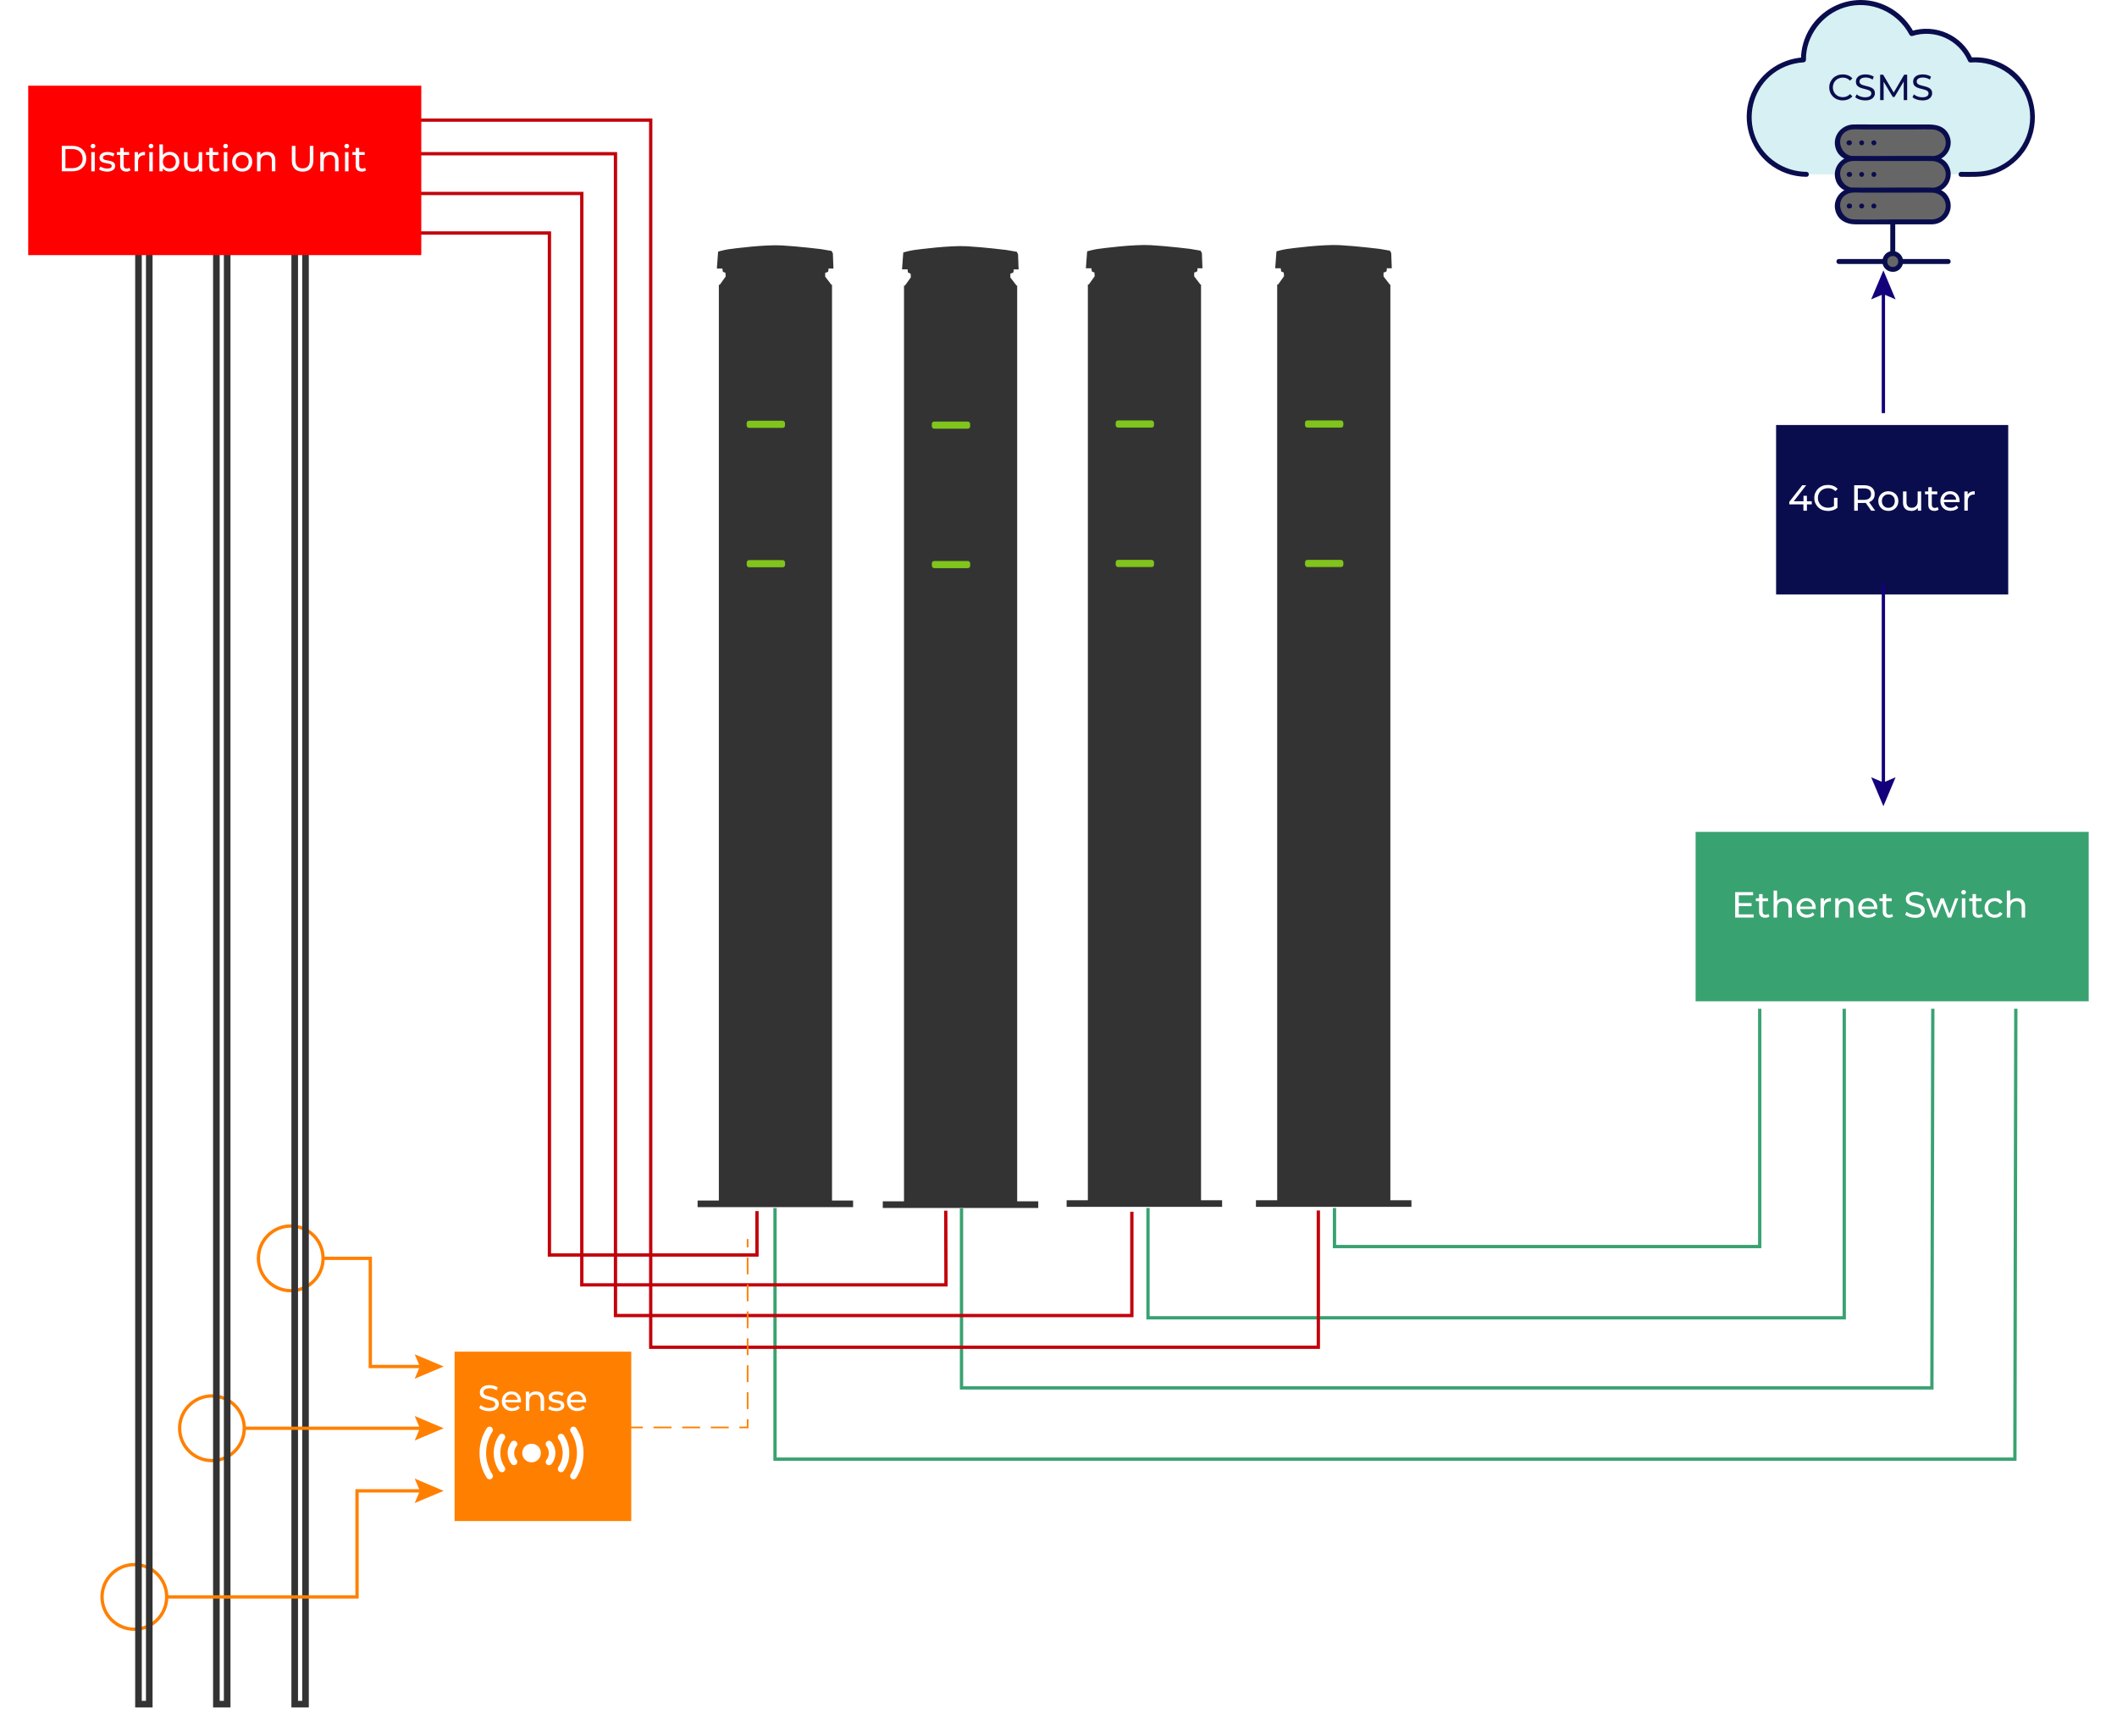 <?xml version="1.0" encoding="UTF-8"?><svg id="Layer_2" xmlns="http://www.w3.org/2000/svg" xmlns:xlink="http://www.w3.org/1999/xlink" viewBox="0 0 641.04 525.74"><defs><style>.cls-1{filter:url(#drop-shadow-15);}.cls-1,.cls-2,.cls-3{stroke:#333;stroke-width:2px;}.cls-1,.cls-2,.cls-3,.cls-4,.cls-5,.cls-6,.cls-7,.cls-8,.cls-9,.cls-10,.cls-11,.cls-12,.cls-13,.cls-14,.cls-15,.cls-16{fill:none;stroke-miterlimit:10;}.cls-2{filter:url(#drop-shadow-17);}.cls-3{filter:url(#drop-shadow-16);}.cls-4{stroke-dasharray:0 0 5.42 3.25;}.cls-4,.cls-9,.cls-15,.cls-16{stroke:#ff8001;}.cls-4,.cls-9,.cls-16{stroke-width:.5px;}.cls-5{filter:url(#drop-shadow-14);}.cls-5,.cls-6,.cls-7,.cls-8{stroke:#c2000b;}.cls-6{filter:url(#drop-shadow-13);}.cls-7{filter:url(#drop-shadow-12);}.cls-8{filter:url(#drop-shadow-11);}.cls-9{stroke-dasharray:0 0 5.1 3.06;}.cls-10{filter:url(#drop-shadow-5);}.cls-10,.cls-11,.cls-12,.cls-13{stroke:#39a271;}.cls-11{filter:url(#drop-shadow-6);}.cls-12{filter:url(#drop-shadow-8);}.cls-13{filter:url(#drop-shadow-7);}.cls-14{stroke:#13017c;}.cls-17{filter:url(#drop-shadow-10);}.cls-17,.cls-18,.cls-19,.cls-20,.cls-21,.cls-22,.cls-23,.cls-24,.cls-25,.cls-26,.cls-27,.cls-28,.cls-29,.cls-30,.cls-31{stroke-width:0px;}.cls-17,.cls-25{fill:#0a0d4d;}.cls-18{fill:#ff0001;filter:url(#drop-shadow-19);}.cls-19{filter:url(#drop-shadow-20);}.cls-19,.cls-29{fill:#ff8001;}.cls-20{filter:url(#drop-shadow-2);}.cls-20,.cls-21,.cls-22,.cls-23{fill:#333;}.cls-21{filter:url(#drop-shadow-3);}.cls-22{filter:url(#drop-shadow-1);}.cls-23{filter:url(#drop-shadow-4);}.cls-24{fill:#39a271;filter:url(#drop-shadow-9);}.cls-32{filter:url(#drop-shadow-18);}.cls-26{fill:#13017c;}.cls-27{fill:#d6f0f3;}.cls-28{fill:#666;}.cls-30{fill:#80c41c;}.cls-31{fill:#fff;}</style><filter id="drop-shadow-1" filterUnits="userSpaceOnUse"><feOffset dx="2.83" dy="2.83"/><feGaussianBlur result="blur" stdDeviation="2.83"/><feFlood flood-color="#000" flood-opacity=".25"/><feComposite in2="blur" operator="in"/><feComposite in="SourceGraphic"/></filter><filter id="drop-shadow-2" filterUnits="userSpaceOnUse"><feOffset dx="2.83" dy="2.83"/><feGaussianBlur result="blur-2" stdDeviation="2.83"/><feFlood flood-color="#000" flood-opacity=".25"/><feComposite in2="blur-2" operator="in"/><feComposite in="SourceGraphic"/></filter><filter id="drop-shadow-3" filterUnits="userSpaceOnUse"><feOffset dx="2.83" dy="2.83"/><feGaussianBlur result="blur-3" stdDeviation="2.83"/><feFlood flood-color="#000" flood-opacity=".25"/><feComposite in2="blur-3" operator="in"/><feComposite in="SourceGraphic"/></filter><filter id="drop-shadow-4" filterUnits="userSpaceOnUse"><feOffset dx="2.83" dy="2.83"/><feGaussianBlur result="blur-4" stdDeviation="2.83"/><feFlood flood-color="#000" flood-opacity=".25"/><feComposite in2="blur-4" operator="in"/><feComposite in="SourceGraphic"/></filter><filter id="drop-shadow-5" filterUnits="userSpaceOnUse"><feOffset dx="2.83" dy="2.83"/><feGaussianBlur result="blur-5" stdDeviation="2.83"/><feFlood flood-color="#000" flood-opacity=".25"/><feComposite in2="blur-5" operator="in"/><feComposite in="SourceGraphic"/></filter><filter id="drop-shadow-6" filterUnits="userSpaceOnUse"><feOffset dx="2.83" dy="2.83"/><feGaussianBlur result="blur-6" stdDeviation="2.83"/><feFlood flood-color="#000" flood-opacity=".25"/><feComposite in2="blur-6" operator="in"/><feComposite in="SourceGraphic"/></filter><filter id="drop-shadow-7" filterUnits="userSpaceOnUse"><feOffset dx="2.83" dy="2.83"/><feGaussianBlur result="blur-7" stdDeviation="2.83"/><feFlood flood-color="#000" flood-opacity=".25"/><feComposite in2="blur-7" operator="in"/><feComposite in="SourceGraphic"/></filter><filter id="drop-shadow-8" filterUnits="userSpaceOnUse"><feOffset dx="2.83" dy="2.83"/><feGaussianBlur result="blur-8" stdDeviation="2.83"/><feFlood flood-color="#000" flood-opacity=".25"/><feComposite in2="blur-8" operator="in"/><feComposite in="SourceGraphic"/></filter><filter id="drop-shadow-9" filterUnits="userSpaceOnUse"><feOffset dx="2.83" dy="2.83"/><feGaussianBlur result="blur-9" stdDeviation="2.83"/><feFlood flood-color="#000" flood-opacity=".25"/><feComposite in2="blur-9" operator="in"/><feComposite in="SourceGraphic"/></filter><filter id="drop-shadow-10" filterUnits="userSpaceOnUse"><feOffset dx="2.83" dy="2.83"/><feGaussianBlur result="blur-10" stdDeviation="2.83"/><feFlood flood-color="#000" flood-opacity=".25"/><feComposite in2="blur-10" operator="in"/><feComposite in="SourceGraphic"/></filter><filter id="drop-shadow-11" filterUnits="userSpaceOnUse"><feOffset dx="2.83" dy="2.83"/><feGaussianBlur result="blur-11" stdDeviation="2.83"/><feFlood flood-color="#000" flood-opacity=".25"/><feComposite in2="blur-11" operator="in"/><feComposite in="SourceGraphic"/></filter><filter id="drop-shadow-12" filterUnits="userSpaceOnUse"><feOffset dx="2.83" dy="2.83"/><feGaussianBlur result="blur-12" stdDeviation="2.83"/><feFlood flood-color="#000" flood-opacity=".25"/><feComposite in2="blur-12" operator="in"/><feComposite in="SourceGraphic"/></filter><filter id="drop-shadow-13" filterUnits="userSpaceOnUse"><feOffset dx="2.83" dy="2.83"/><feGaussianBlur result="blur-13" stdDeviation="2.83"/><feFlood flood-color="#000" flood-opacity=".25"/><feComposite in2="blur-13" operator="in"/><feComposite in="SourceGraphic"/></filter><filter id="drop-shadow-14" filterUnits="userSpaceOnUse"><feOffset dx="2.83" dy="2.83"/><feGaussianBlur result="blur-14" stdDeviation="2.83"/><feFlood flood-color="#000" flood-opacity=".25"/><feComposite in2="blur-14" operator="in"/><feComposite in="SourceGraphic"/></filter><filter id="drop-shadow-15" filterUnits="userSpaceOnUse"><feOffset dx="2.83" dy="2.83"/><feGaussianBlur result="blur-15" stdDeviation="2.83"/><feFlood flood-color="#000" flood-opacity=".25"/><feComposite in2="blur-15" operator="in"/><feComposite in="SourceGraphic"/></filter><filter id="drop-shadow-16" filterUnits="userSpaceOnUse"><feOffset dx="2.83" dy="2.83"/><feGaussianBlur result="blur-16" stdDeviation="2.83"/><feFlood flood-color="#000" flood-opacity=".25"/><feComposite in2="blur-16" operator="in"/><feComposite in="SourceGraphic"/></filter><filter id="drop-shadow-17" filterUnits="userSpaceOnUse"><feOffset dx="2.83" dy="2.83"/><feGaussianBlur result="blur-17" stdDeviation="2.83"/><feFlood flood-color="#000" flood-opacity=".25"/><feComposite in2="blur-17" operator="in"/><feComposite in="SourceGraphic"/></filter><filter id="drop-shadow-18" filterUnits="userSpaceOnUse"><feOffset dx="2.83" dy="2.83"/><feGaussianBlur result="blur-18" stdDeviation="2.83"/><feFlood flood-color="#000" flood-opacity=".25"/><feComposite in2="blur-18" operator="in"/><feComposite in="SourceGraphic"/></filter><filter id="drop-shadow-19" filterUnits="userSpaceOnUse"><feOffset dx="2.83" dy="2.83"/><feGaussianBlur result="blur-19" stdDeviation="2.83"/><feFlood flood-color="#000" flood-opacity=".25"/><feComposite in2="blur-19" operator="in"/><feComposite in="SourceGraphic"/></filter><filter id="drop-shadow-20" filterUnits="userSpaceOnUse"><feOffset dx="2.83" dy="2.83"/><feGaussianBlur result="blur-20" stdDeviation="2.83"/><feFlood flood-color="#000" flood-opacity=".25"/><feComposite in2="blur-20" operator="in"/><feComposite in="SourceGraphic"/></filter></defs><g id="Layer_1-2"><path class="cls-22" d="M418.18,360.61V83.32h-.18,0s-1.89-2.46-1.89-2.46v-1.17s.58-.12.83-.32c.25-.2.14-.96.14-.96h1.53s-.17-4.6-.17-4.6l-.4-.74-3.23-.55s-6.75-.83-11.88-1.12c-5.12-.29-14.71.96-16.12,1.17-1.42.21-3.12.71-3.12.71l-.38,5.12h1.67s.14.97.14.97l.78.32.08,1.12-1.79,2.5h-.28v277.29h-6.43v2h47.08v-2h-6.38Z"/><rect class="cls-30" x="395.16" y="127.31" width="11.61" height="2.17" rx=".71" ry=".71"/><rect class="cls-30" x="395.17" y="169.53" width="11.61" height="2.17" rx=".71" ry=".71"/><path class="cls-20" d="M360.85,360.61V83.32h-.18,0s-1.89-2.46-1.89-2.46v-1.17s.58-.12.83-.32c.25-.2.14-.96.14-.96h1.53s-.17-4.6-.17-4.6l-.4-.74-3.23-.55s-6.75-.83-11.88-1.12c-5.12-.29-14.71.96-16.12,1.17-1.42.21-3.12.71-3.12.71l-.38,5.12h1.67s.14.97.14.97l.78.32.08,1.12-1.79,2.5h-.28v277.29h-6.43v2h47.08v-2h-6.38Z"/><rect class="cls-30" x="337.83" y="127.31" width="11.61" height="2.17" rx=".71" ry=".71"/><rect class="cls-30" x="337.84" y="169.53" width="11.61" height="2.17" rx=".71" ry=".71"/><path class="cls-21" d="M305.18,360.94V83.65h-.18,0s-1.89-2.46-1.89-2.46v-1.17s.58-.12.83-.32c.25-.2.14-.96.14-.96h1.53s-.17-4.6-.17-4.6l-.4-.74-3.23-.55s-6.75-.83-11.88-1.12c-5.12-.29-14.71.96-16.12,1.17-1.42.21-3.12.71-3.12.71l-.38,5.12h1.67s.14.97.14.97l.78.32.08,1.12-1.79,2.5h-.28v277.29h-6.43v2h47.08v-2h-6.38Z"/><rect class="cls-30" x="282.16" y="127.64" width="11.61" height="2.17" rx=".71" ry=".71"/><rect class="cls-30" x="282.17" y="169.86" width="11.61" height="2.17" rx=".71" ry=".71"/><path class="cls-23" d="M249.11,360.69V83.4h-.18,0s-1.89-2.46-1.89-2.46v-1.17s.58-.12.83-.32c.25-.2.14-.96.14-.96h1.53s-.17-4.6-.17-4.6l-.4-.74-3.23-.55s-6.75-.83-11.88-1.12c-5.12-.29-14.71.96-16.12,1.17-1.42.21-3.12.71-3.12.71l-.38,5.12h1.67s.14.97.14.97l.78.32.08,1.12-1.79,2.5h-.28v277.29h-6.43v2h47.08v-2h-6.38Z"/><rect class="cls-30" x="226.09" y="127.39" width="11.61" height="2.17" rx=".71" ry=".71"/><rect class="cls-30" x="226.11" y="169.6" width="11.61" height="2.17" rx=".71" ry=".71"/><polyline class="cls-10" points="231.85 362.95 231.85 438.99 607.29 438.99 607.57 302.62"/><polyline class="cls-11" points="288.32 363.04 288.32 417.42 582.16 417.42 582.44 302.62"/><polyline class="cls-13" points="344.79 362.95 344.79 396.19 555.62 396.19 555.62 302.62"/><polyline class="cls-12" points="401.26 362.95 401.26 374.62 530.02 374.62 530.02 302.62"/><rect class="cls-24" x="510.61" y="249.06" width="119.03" height="51.3"/><path class="cls-31" d="M526.52,276.87h4.49v.96h-5.59v-7.7h5.43v.96h-4.33v5.79ZM526.42,273.45h3.96v.93h-3.96v-.93Z"/><path class="cls-31" d="M531.67,272.87v-.87h3.72v.87h-3.72ZM534.5,277.89c-.59,0-1.04-.16-1.36-.47-.32-.32-.48-.77-.48-1.35v-5.35h1.06v5.3c0,.32.08.56.24.73.16.17.38.25.68.25.33,0,.6-.09.83-.28l.33.76c-.16.14-.35.24-.58.31s-.46.1-.7.1Z"/><path class="cls-31" d="M540.17,271.94c.48,0,.9.09,1.26.27.36.18.65.46.85.84.21.37.31.85.31,1.42v3.36h-1.06v-3.23c0-.56-.14-.99-.41-1.28-.28-.29-.66-.43-1.16-.43-.37,0-.7.07-.98.22-.28.15-.49.36-.64.65s-.23.64-.23,1.07v3h-1.06v-8.16h1.06v3.91l-.21-.42c.19-.38.48-.68.88-.89.4-.21.86-.32,1.39-.32Z"/><path class="cls-31" d="M547.14,277.89c-.62,0-1.17-.13-1.64-.38-.47-.26-.84-.61-1.1-1.06-.26-.45-.39-.96-.39-1.54s.13-1.09.38-1.54.6-.8,1.04-1.05c.44-.25.94-.38,1.5-.38s1.06.12,1.5.37c.43.25.77.6,1.02,1.05s.37.98.37,1.58c0,.04,0,.09,0,.15s0,.11-.02.17h-4.96v-.76h4.41l-.43.26c0-.37-.07-.71-.23-1-.16-.29-.38-.52-.67-.69s-.61-.25-.98-.25-.69.08-.98.25c-.29.17-.51.4-.67.69-.16.3-.24.64-.24,1.02v.18c0,.39.09.74.27,1.04.18.3.43.54.75.71.32.17.69.25,1.11.25.34,0,.66-.06.94-.18.28-.12.53-.29.74-.53l.58.68c-.26.31-.59.54-.99.7-.39.16-.83.24-1.31.24Z"/><path class="cls-31" d="M551.28,277.83v-5.83h1.01v1.58l-.1-.4c.16-.4.43-.71.81-.92.38-.21.85-.32,1.41-.32v1.02s-.09-.01-.13-.01h-.12c-.56,0-1.01.17-1.34.51s-.5.83-.5,1.46v2.9h-1.06Z"/><path class="cls-31" d="M558.83,271.94c.48,0,.9.09,1.26.27.36.18.65.46.85.84.21.37.31.85.31,1.42v3.36h-1.06v-3.23c0-.56-.14-.99-.41-1.28-.28-.29-.66-.43-1.16-.43-.37,0-.7.07-.98.22-.28.15-.49.36-.64.65s-.23.64-.23,1.07v3h-1.06v-5.83h1.01v1.57l-.17-.42c.19-.38.48-.68.88-.89.4-.21.86-.32,1.39-.32Z"/><path class="cls-31" d="M565.8,277.89c-.62,0-1.17-.13-1.64-.38-.47-.26-.84-.61-1.1-1.06-.26-.45-.39-.96-.39-1.54s.13-1.09.38-1.54.6-.8,1.04-1.05c.44-.25.94-.38,1.5-.38s1.06.12,1.5.37c.43.25.77.6,1.02,1.05s.37.98.37,1.58c0,.04,0,.09,0,.15s0,.11-.02.17h-4.96v-.76h4.41l-.43.26c0-.37-.07-.71-.23-1-.16-.29-.38-.52-.67-.69s-.61-.25-.98-.25-.69.08-.98.25-.51.4-.67.69c-.16.3-.24.64-.24,1.02v.18c0,.39.09.74.27,1.04.18.3.43.54.75.71.32.17.69.25,1.11.25.34,0,.66-.06.94-.18s.53-.29.74-.53l.58.68c-.26.31-.59.54-.99.7-.39.16-.83.24-1.31.24Z"/><path class="cls-31" d="M569.1,272.87v-.87h3.72v.87h-3.72ZM571.94,277.89c-.59,0-1.04-.16-1.36-.47-.32-.32-.48-.77-.48-1.35v-5.35h1.06v5.3c0,.32.08.56.24.73.16.17.38.25.68.25.33,0,.6-.09.83-.28l.33.76c-.16.14-.35.24-.58.31s-.46.1-.7.1Z"/><path class="cls-31" d="M579.85,277.91c-.59,0-1.15-.09-1.68-.27s-.96-.41-1.26-.7l.41-.86c.29.26.67.47,1.12.64.45.17.93.25,1.42.25.45,0,.81-.05,1.09-.15.28-.1.48-.24.62-.42.13-.18.2-.38.2-.61,0-.26-.09-.48-.26-.64-.17-.16-.4-.29-.67-.39-.27-.1-.58-.19-.91-.26s-.66-.16-1-.26c-.33-.1-.64-.23-.91-.38-.28-.15-.5-.36-.67-.62-.17-.26-.25-.6-.25-1.01s.1-.76.31-1.09.53-.6.97-.8c.44-.2.99-.3,1.67-.3.45,0,.89.06,1.33.18s.82.29,1.14.51l-.36.88c-.33-.22-.68-.38-1.04-.48-.37-.1-.72-.15-1.07-.15-.43,0-.79.06-1.07.17-.28.11-.48.26-.61.44-.13.18-.19.39-.19.62,0,.27.09.49.26.65.17.16.4.29.67.38.28.1.58.18.91.26s.66.16,1,.26c.33.09.64.22.91.37.27.15.5.36.67.62s.25.59.25.99-.11.75-.32,1.08c-.21.33-.54.6-.98.8-.44.2-1,.3-1.68.3Z"/><path class="cls-31" d="M585.4,277.83l-2.17-5.83h1l1.92,5.28h-.47l2-5.28h.89l1.96,5.28h-.46l1.97-5.28h.95l-2.18,5.83h-1.01l-1.84-4.82h.31l-1.86,4.82h-1.01Z"/><path class="cls-31" d="M594.59,270.87c-.21,0-.38-.07-.51-.2s-.2-.29-.2-.48.07-.36.2-.5c.14-.13.31-.2.51-.2s.38.06.51.19.2.29.2.48-.07.37-.2.5-.3.2-.52.2ZM594.06,277.83v-5.83h1.06v5.83h-1.06Z"/><path class="cls-31" d="M596.29,272.87v-.87h3.72v.87h-3.72ZM599.13,277.89c-.59,0-1.04-.16-1.36-.47-.32-.32-.48-.77-.48-1.35v-5.35h1.06v5.3c0,.32.08.56.24.73.16.17.38.25.68.25.33,0,.6-.09.83-.28l.33.76c-.16.14-.35.24-.58.31s-.46.1-.7.1Z"/><path class="cls-31" d="M604.02,277.89c-.59,0-1.12-.13-1.59-.38s-.83-.61-1.09-1.06c-.26-.45-.4-.96-.4-1.54s.13-1.09.4-1.54c.26-.45.63-.8,1.09-1.05s1-.38,1.59-.38c.53,0,1,.1,1.41.31.42.21.74.52.96.93l-.8.52c-.19-.29-.42-.5-.7-.63-.27-.14-.57-.2-.88-.2-.38,0-.72.08-1.02.25s-.54.41-.71.71c-.18.3-.26.67-.26,1.08s.09.78.26,1.09.41.55.71.71.64.25,1.02.25c.32,0,.61-.07.88-.2.28-.14.51-.35.7-.63l.8.51c-.23.4-.55.71-.96.93-.41.22-.88.32-1.41.32Z"/><path class="cls-31" d="M610.8,271.94c.48,0,.9.09,1.26.27.36.18.65.46.85.84.21.37.31.85.31,1.42v3.36h-1.06v-3.23c0-.56-.14-.99-.41-1.28-.28-.29-.66-.43-1.16-.43-.37,0-.7.07-.98.22-.28.15-.49.36-.64.65s-.23.64-.23,1.07v3h-1.06v-8.16h1.06v3.91l-.21-.42c.19-.38.48-.68.88-.89.4-.21.86-.32,1.39-.32Z"/><rect class="cls-17" x="534.98" y="125.86" width="70.29" height="51.3"/><path class="cls-31" d="M541.8,152.73v-.77l3.94-5.04h1.19l-3.91,5.04-.56-.18h6.15v.95h-6.81ZM546.08,154.63v-1.89l.03-.95v-1.67h1.03v4.51h-1.07Z"/><path class="cls-31" d="M553.49,154.71c-.59,0-1.14-.1-1.64-.29-.5-.19-.93-.47-1.3-.82-.37-.36-.65-.77-.86-1.25s-.31-1-.31-1.57.1-1.1.31-1.57.49-.89.86-1.25c.37-.36.8-.63,1.3-.83s1.05-.29,1.65-.29,1.17.1,1.67.3c.51.2.93.5,1.29.89l-.68.68c-.32-.31-.66-.53-1.03-.68-.37-.14-.77-.21-1.2-.21s-.85.07-1.23.22c-.38.15-.7.35-.98.62-.27.26-.49.58-.64.94-.15.36-.23.76-.23,1.18s.08.81.23,1.17c.15.36.36.68.64.95.28.27.6.47.97.62.37.15.78.22,1.22.22.41,0,.8-.06,1.18-.19s.73-.34,1.05-.64l.63.84c-.38.32-.83.57-1.34.73-.51.17-1.04.25-1.58.25ZM555.34,153.59v-2.86h1.06v3l-1.06-.14Z"/><path class="cls-31" d="M561.46,154.63v-7.7h3c.67,0,1.25.11,1.73.32.48.21.84.52,1.1.92.26.4.38.88.38,1.44s-.13,1.04-.38,1.44c-.26.4-.62.71-1.1.92-.48.21-1.05.32-1.73.32h-2.4l.5-.51v2.85h-1.1ZM562.56,151.89l-.5-.54h2.37c.7,0,1.24-.15,1.6-.46s.54-.73.54-1.28-.18-.98-.54-1.28-.9-.45-1.6-.45h-2.37l.5-.55v4.55ZM566.61,154.63l-1.96-2.79h1.18l1.98,2.79h-1.2Z"/><path class="cls-31" d="M571.8,154.69c-.59,0-1.11-.13-1.56-.38-.45-.26-.81-.61-1.08-1.06-.26-.45-.4-.96-.4-1.53s.13-1.09.4-1.54c.26-.45.62-.8,1.08-1.05.46-.25.98-.38,1.56-.38s1.1.13,1.56.38c.46.25.82.6,1.08,1.04.26.44.39.96.39,1.55s-.13,1.09-.39,1.54c-.26.45-.62.8-1.08,1.06-.46.26-.98.38-1.56.38ZM571.8,153.77c.37,0,.71-.08,1.01-.25.3-.17.53-.41.7-.72.17-.31.25-.67.25-1.08s-.08-.78-.25-1.08-.4-.54-.7-.71c-.3-.17-.63-.25-1.01-.25s-.71.08-1,.25c-.29.17-.53.41-.7.71s-.26.67-.26,1.08.09.77.26,1.08c.18.31.41.55.7.72.29.17.63.25,1,.25Z"/><path class="cls-31" d="M578.74,154.69c-.5,0-.94-.09-1.31-.27-.38-.18-.67-.46-.88-.84-.21-.38-.31-.85-.31-1.42v-3.35h1.06v3.23c0,.57.14,1,.41,1.29.28.29.66.43,1.16.43.37,0,.69-.08.96-.23.27-.15.48-.37.63-.66.15-.29.22-.64.22-1.05v-3.01h1.06v5.83h-1v-1.57l.17.42c-.19.39-.48.69-.86.9-.38.21-.81.32-1.29.32Z"/><path class="cls-31" d="M582.9,149.67v-.87h3.72v.87h-3.72ZM585.74,154.69c-.59,0-1.04-.16-1.36-.47-.32-.31-.48-.77-.48-1.35v-5.35h1.06v5.3c0,.32.08.56.24.73.16.17.38.25.68.25.33,0,.6-.09.83-.27l.33.76c-.16.14-.35.24-.58.31-.22.07-.46.1-.7.1Z"/><path class="cls-31" d="M590.69,154.69c-.62,0-1.17-.13-1.64-.38-.47-.26-.84-.61-1.1-1.06-.26-.45-.39-.96-.39-1.54s.13-1.09.38-1.54.6-.8,1.04-1.05c.44-.25.94-.38,1.5-.38s1.06.12,1.5.37c.43.25.77.6,1.02,1.05s.37.98.37,1.58c0,.04,0,.1,0,.15s0,.11-.02.17h-4.96v-.76h4.41l-.43.26c0-.37-.07-.71-.23-1-.16-.29-.38-.52-.67-.69s-.61-.25-.98-.25-.69.08-.98.25-.51.4-.67.69c-.16.3-.24.64-.24,1.02v.18c0,.39.09.74.27,1.04s.43.54.75.71c.32.17.69.25,1.11.25.34,0,.66-.06.94-.18.28-.12.53-.29.74-.53l.58.68c-.26.31-.59.54-.99.7-.39.16-.83.24-1.31.24Z"/><path class="cls-31" d="M594.82,154.63v-5.83h1.01v1.58l-.1-.4c.16-.4.43-.71.81-.92.38-.21.85-.32,1.41-.32v1.02s-.09-.01-.13-.01h-.12c-.56,0-1.01.17-1.34.51-.33.34-.5.83-.5,1.46v2.9h-1.06Z"/><line class="cls-14" x1="570.3" y1="238.15" x2="570.3" y2="176.92"/><polygon class="cls-26" points="574 235.35 570.3 236.92 566.6 235.35 570.3 244.12 574 235.35"/><line class="cls-14" x1="570.3" y1="87.84" x2="570.3" y2="125.09"/><polygon class="cls-26" points="566.6 90.65 570.3 89.07 574 90.65 570.3 81.87 566.6 90.65"/><polyline class="cls-8" points="121.36 33.54 194.21 33.54 194.21 405.11 396.37 405.11 396.37 363.7"/><polyline class="cls-7" points="123.05 43.72 183.54 43.72 183.54 395.51 339.9 395.51 339.9 364.08"/><polyline class="cls-6" points="117.03 55.75 173.34 55.75 173.34 386.22 283.62 386.22 283.55 363.76"/><polyline class="cls-5" points="117.03 67.72 163.54 67.72 163.54 377.18 226.39 377.18 226.39 363.89"/><line class="cls-16" x1="183.48" y1="432.22" x2="185.98" y2="432.22"/><line class="cls-4" x1="189.23" y1="432.22" x2="222.27" y2="432.22"/><polyline class="cls-16" points="223.89 432.22 226.39 432.22 226.39 429.72"/><line class="cls-9" x1="226.39" y1="426.66" x2="226.39" y2="379.21"/><line class="cls-16" x1="226.39" y1="377.68" x2="226.39" y2="375.18"/><circle class="cls-15" cx="88.04" cy="381.02" r="9.79"/><circle class="cls-15" cx="64.18" cy="432.47" r="9.79"/><circle class="cls-15" cx="40.69" cy="483.54" r="9.79"/><rect class="cls-1" x="39.1" y="72.66" width="3.27" height="440.52"/><rect class="cls-3" x="62.69" y="72.66" width="3.27" height="440.52"/><rect class="cls-2" x="86.41" y="72.66" width="3.27" height="440.52"/><polyline class="cls-15" points="50.47 483.54 108.11 483.54 108.11 451.42 128.38 451.42"/><polygon class="cls-29" points="125.57 455.12 127.14 451.42 125.57 447.71 134.35 451.42 125.57 455.12"/><line class="cls-15" x1="73.97" y1="432.47" x2="128.38" y2="432.47"/><polygon class="cls-29" points="125.57 436.17 127.14 432.47 125.57 428.76 134.35 432.47 125.57 436.17"/><polyline class="cls-15" points="97.83 381.02 112.13 381.02 112.13 413.77 128.38 413.77"/><polygon class="cls-29" points="125.57 417.47 127.14 413.77 125.57 410.07 134.35 413.77 125.57 417.47"/><path class="cls-27" d="M593.79,52.79h4.34c9.58,0,17.35-7.77,17.35-17.35s-7.77-17.35-17.35-17.35c-.51,0-1.01.02-1.5.07-2.19-5.14-7.29-8.74-13.23-8.74-1.58,0-3.11.26-4.53.73-2.88-5.59-8.71-9.41-15.43-9.41-9.58,0-17.35,7.77-17.35,17.35,0,0,0,.02,0,.02-9.16.46-16.45,8.04-16.45,17.32s7.77,17.35,17.35,17.35"/><path class="cls-25" d="M593.79,53.54c2.93,0,5.9.17,8.77-.55,4.18-1.05,7.87-3.63,10.37-7.14,5.16-7.27,4.05-17.6-2.47-23.66-3.73-3.47-8.76-5.17-13.83-4.78l.65.37c-3.15-7.13-11.19-10.69-18.61-8.35l.85.34C576.38,3.85,570.18,0,563.44,0c-6.14,0-11.94,3.2-15.25,8.36-1.84,2.87-2.89,6.34-2.84,9.76l.75-.75c-7.39.45-13.9,5.28-16.27,12.33-2.39,7.09,0,15.17,5.82,19.84,3.23,2.59,7.21,3.96,11.34,4,.97,0,.97-1.49,0-1.5-6.74-.07-12.96-4.18-15.45-10.5s-.78-13.72,4.24-18.33c2.83-2.6,6.49-4.1,10.32-4.33.4-.02.76-.32.75-.75-.09-7.21,4.9-13.82,11.76-15.9,7.67-2.33,15.9,1.28,19.62,8.32.15.28.54.44.85.34,6.84-2.15,14.03,1.12,16.91,7.66.1.22.41.39.65.37,8.45-.64,16.23,5.08,17.82,13.48s-3.59,16.61-11.64,18.97c-2.93.86-5.99.67-9.02.67-.97,0-.97,1.5,0,1.5h0Z"/><g class="cls-32"><rect class="cls-28" x="553.52" y="35.61" width="33.6" height="9.6" rx="4.8" ry="4.8"/><path class="cls-25" d="M582.31,44.46h-11.5c-4.14,0-8.31.14-12.44,0s-5.74-6.22-1.5-7.84c1.25-.48,2.9-.26,4.22-.26h15.87c1.76,0,3.53-.06,5.28,0,1.93.07,3.65,1.28,4.04,3.24.5,2.53-1.45,4.77-3.97,4.86-.96.03-.97,1.53,0,1.5,4.19-.15,7.02-4.73,4.74-8.44-1.38-2.24-3.66-2.66-6.06-2.66h-17.22c-1.79,0-3.58-.04-5.37,0-3.63.08-6.46,3.46-5.42,7.08.81,2.81,3.34,4.02,6.06,4.02h23.27c.97,0,.97-1.5,0-1.5Z"/><path class="cls-25" d="M557.06,41.16h.12c.1,0,.2-.02.29-.06.09-.03.17-.08.24-.16.07-.07.12-.15.16-.24.05-.09.07-.19.06-.29l-.03-.2c-.04-.13-.1-.24-.19-.33l-.15-.12c-.12-.07-.24-.1-.38-.1h-.12c-.1,0-.2.02-.29.06-.09.03-.17.08-.24.16-.07.07-.12.15-.16.24-.05.09-.07.19-.06.29l.03.2c.04.13.1.24.19.33l.15.12c.12.07.24.1.38.1h0Z"/><path class="cls-25" d="M560.9,41.16c.97,0,.97-1.5,0-1.5s-.97,1.5,0,1.5h0Z"/><path class="cls-25" d="M564.59,41.16h0c.1,0,.2-.02.29-.06.09-.03.17-.08.24-.16.07-.07.12-.15.16-.24.05-.09.07-.19.06-.29l-.03-.2c-.04-.13-.1-.24-.19-.33l-.15-.12c-.12-.07-.24-.1-.38-.1h0c-.1,0-.2.02-.29.06-.09.03-.17.08-.24.16-.07.07-.12.15-.16.24-.05.09-.07.19-.06.29l.03.2c.04.13.1.24.19.33l.15.12c.12.07.24.1.38.1h0Z"/><rect class="cls-28" x="553.52" y="45.18" width="33.6" height="9.6" rx="4.8" ry="4.8"/><path class="cls-25" d="M582.31,54.03h-11.5c-4.14,0-8.31.14-12.44,0s-5.74-6.22-1.5-7.84c1.25-.48,2.9-.26,4.22-.26h15.87c1.76,0,3.53-.06,5.28,0,1.93.07,3.65,1.28,4.04,3.24.5,2.53-1.45,4.77-3.97,4.86-.96.03-.97,1.53,0,1.5,4.19-.15,7.02-4.73,4.74-8.44-1.38-2.24-3.66-2.66-6.06-2.66h-17.22c-1.79,0-3.58-.04-5.37,0-3.63.08-6.46,3.46-5.42,7.08.81,2.81,3.34,4.02,6.06,4.02h23.27c.97,0,.97-1.5,0-1.5Z"/><path class="cls-25" d="M557.12,50.73h.12c.1,0,.2-.02.29-.06.09-.03.17-.08.24-.16.07-.07.12-.15.16-.24.05-.09.07-.19.06-.29l-.03-.2c-.04-.13-.1-.24-.19-.33l-.15-.12c-.12-.07-.24-.1-.38-.1h-.12c-.1,0-.2.02-.29.06-.09.03-.17.08-.24.16-.07.07-.12.15-.16.24-.05.09-.07.19-.06.29l.03.2c.04.13.1.24.19.33l.15.12c.12.07.24.1.38.1h0Z"/><path class="cls-25" d="M560.9,50.73c.97,0,.97-1.5,0-1.5s-.97,1.5,0,1.5h0Z"/><path class="cls-25" d="M564.59,50.73c.97,0,.97-1.5,0-1.5s-.97,1.5,0,1.5h0Z"/><rect class="cls-28" x="553.52" y="54.75" width="33.6" height="9.6" rx="4.8" ry="4.8"/><path class="cls-25" d="M582.31,63.6h-11.5c-4.14,0-8.31.14-12.44,0s-5.74-6.22-1.5-7.84c1.25-.48,2.9-.26,4.22-.26h15.87c1.76,0,3.53-.06,5.28,0,1.93.07,3.65,1.28,4.04,3.24.5,2.53-1.45,4.77-3.97,4.86-.96.03-.97,1.53,0,1.5,4.19-.15,7.02-4.73,4.74-8.44-1.38-2.24-3.66-2.66-6.06-2.66h-17.22c-1.79,0-3.58-.04-5.37,0-3.63.08-6.46,3.46-5.42,7.08.81,2.81,3.34,4.02,6.06,4.02h23.27c.97,0,.97-1.5,0-1.5Z"/><path class="cls-25" d="M557.12,60.3h.12c.1,0,.2-.02.29-.06.09-.03.17-.08.24-.16.07-.07.12-.15.16-.24.05-.09.07-.19.06-.29l-.03-.2c-.04-.13-.1-.24-.19-.33l-.15-.12c-.12-.07-.24-.1-.38-.1h-.12c-.1,0-.2.02-.29.06-.09.03-.17.08-.24.16-.07.07-.12.15-.16.24-.05.09-.07.19-.06.29l.03.2c.04.13.1.24.19.33l.15.12c.12.07.24.1.38.1h0Z"/><path class="cls-25" d="M560.9,60.3h0c.1,0,.2-.02.29-.06.09-.03.17-.08.24-.16.07-.07.12-.15.16-.24.05-.09.07-.19.06-.29l-.03-.2c-.04-.13-.1-.24-.19-.33l-.15-.12c-.12-.07-.24-.1-.38-.1h0c-.1,0-.2.02-.29.06-.09.03-.17.08-.24.16-.07.07-.12.15-.16.24-.05.09-.07.19-.06.29l.03.2c.04.13.1.24.19.33l.15.12c.12.07.24.1.38.1h0Z"/><path class="cls-25" d="M564.59,60.3h0c.1,0,.2-.02.29-.06.09-.03.17-.08.24-.16.07-.07.12-.15.16-.24.05-.09.07-.19.06-.29l-.03-.2c-.04-.13-.1-.24-.19-.33l-.15-.12c-.12-.07-.24-.1-.38-.1h0c-.1,0-.2.02-.29.06-.09.03-.17.08-.24.16-.07.07-.12.15-.16.24-.05.09-.07.19-.06.29l.03.2c.04.13.1.24.19.33l.15.12c.12.07.24.1.38.1h0Z"/><path class="cls-25" d="M573.27,77.1h13.84c.97,0,.97-1.5,0-1.5h-13.84c-.97,0-.97,1.5,0,1.5h0Z"/><path class="cls-25" d="M553.98,77.1h13.84c.97,0,.97-1.5,0-1.5h-13.84c-.97,0-.97,1.5,0,1.5h0Z"/><path class="cls-25" d="M569.56,64.63v9.32c0,.97,1.5.97,1.5,0v-9.32c0-.97-1.5-.97-1.5,0h0Z"/><circle class="cls-28" cx="570.31" cy="76.35" r="2.4"/><path class="cls-25" d="M571.96,76.35c0,.07,0,.13,0,.2,0,.15,0,.03,0,0-.02.11-.04.21-.07.31-.02.06-.04.12-.06.18.01-.03.06-.13,0,0-.06.11-.12.22-.19.32-.1.15.07-.04-.02.02-.04.03-.07.08-.11.12-.03.03-.06.06-.09.09-.02.02-.18.15-.04.04-.08.06-.17.12-.26.17-.04.02-.07.04-.11.06-.08.04-.08.04,0,0-.03.01-.06.02-.09.03-.1.03-.2.06-.31.09-.04,0-.18.03-.03,0-.06,0-.11,0-.17.01-.11,0-.22,0-.33,0-.12,0,.17.04-.03,0-.06-.01-.13-.03-.19-.04s-.12-.04-.18-.06c-.03-.01-.12-.06,0,0-.09-.05-.19-.09-.28-.15-.04-.03-.09-.06-.13-.09-.1-.06.12.12-.02-.02-.09-.09-.17-.18-.26-.27.09.1.02.03,0,0-.03-.05-.07-.1-.1-.16-.02-.04-.04-.07-.06-.11-.01-.02-.1-.21-.03-.05-.04-.1-.07-.2-.1-.3-.01-.04-.02-.08-.03-.13-.01-.09-.02-.09,0,0,0-.03,0-.07,0-.1,0-.1,0-.2,0-.3,0-.03.04-.24,0-.06,0-.04.02-.09.02-.13.02-.1.06-.21.09-.31.06-.19-.07.12.02-.05.03-.05.06-.11.09-.17.03-.04.06-.09.08-.13.02-.03.11-.14.01-.02.07-.08.14-.16.21-.23,0,0,.15-.13.07-.06s.08-.05.08-.05c.1-.07.22-.13.33-.18-.03.01-.14.05,0,0,.06-.02.12-.04.18-.06.04-.01.08-.02.13-.03,0,0,.21-.04.09-.02s.1,0,.1,0c.06,0,.11,0,.17,0s.11,0,.17,0c.18,0-.1-.03.06,0,.13.03.25.06.37.1.18.06-.06-.05.03.01.06.04.13.07.19.1.04.02.07.04.11.07.03.02.07.05.1.07-.07-.05-.07-.05,0,0,.07.07.15.15.22.22.14.14-.07-.12.04.04.03.05.07.1.1.16s.06.11.09.17c.08.14-.03-.11.02.05.04.12.07.24.1.37,0,.03.02.14,0,0,0,.09.01.18.01.27,0,.39.34.77.75.75s.76-.33.75-.75c-.02-1.34-.84-2.49-2.09-2.96s-2.65-.06-3.45.92-1.01,2.49-.31,3.65,2.03,1.71,3.34,1.48c1.46-.26,2.5-1.63,2.52-3.08,0-.39-.35-.77-.75-.75s-.74.33-.75.75Z"/></g><path class="cls-25" d="M557.98,30.4c-.59,0-1.13-.1-1.62-.29s-.92-.47-1.29-.82c-.36-.36-.65-.77-.85-1.25s-.31-1-.31-1.57.1-1.1.31-1.57.49-.89.86-1.25c.37-.36.8-.63,1.29-.83s1.04-.29,1.62-.29,1.14.1,1.64.3c.5.2.93.5,1.28.9l-.71.69c-.29-.31-.62-.54-.99-.69-.37-.15-.76-.23-1.18-.23s-.83.07-1.21.22c-.37.15-.69.35-.96.62-.27.26-.48.58-.63.94-.15.36-.23.76-.23,1.18s.08.82.23,1.18.36.68.63.94c.27.26.59.47.96.62.37.15.77.22,1.21.22s.81-.08,1.18-.23c.37-.15.7-.38.99-.7l.71.69c-.35.4-.78.7-1.28.9-.5.21-1.05.31-1.66.31Z"/><path class="cls-25" d="M564.73,30.4c-.59,0-1.15-.09-1.68-.27s-.96-.41-1.26-.7l.41-.86c.29.26.67.47,1.12.64.45.17.93.25,1.42.25.45,0,.81-.05,1.09-.15.28-.1.48-.24.62-.42.13-.18.2-.38.2-.61,0-.26-.09-.48-.26-.64-.17-.16-.4-.29-.67-.39-.27-.1-.58-.19-.91-.26s-.66-.16-1-.26c-.33-.1-.64-.23-.91-.38-.28-.15-.5-.36-.67-.62-.17-.26-.25-.6-.25-1.01s.1-.76.31-1.09c.21-.33.53-.6.97-.8.44-.2.99-.3,1.67-.3.45,0,.89.06,1.33.18s.82.29,1.14.51l-.36.88c-.33-.22-.68-.38-1.04-.48-.37-.1-.72-.15-1.07-.15-.43,0-.79.06-1.07.17-.28.11-.48.26-.61.44-.13.18-.19.39-.19.62,0,.27.09.49.26.65.17.16.4.29.67.38.28.1.58.18.91.26.33.08.66.16,1,.26.33.1.64.22.91.37.27.15.5.36.67.62s.25.59.25.99-.11.75-.32,1.08c-.21.33-.54.6-.98.8-.44.2-1,.3-1.68.3Z"/><path class="cls-25" d="M569.32,30.31v-7.7h.9l3.45,5.82h-.48l3.41-5.82h.9v7.7s-1.04,0-1.04,0v-6.04s.24,0,.24,0l-3.04,5.1h-.51l-3.06-5.1h.28v6.04h-1.06Z"/><path class="cls-25" d="M582.06,30.4c-.59,0-1.15-.09-1.68-.27s-.96-.41-1.26-.7l.41-.86c.29.26.67.47,1.12.64.45.17.93.25,1.42.25.45,0,.81-.05,1.09-.15.28-.1.48-.24.62-.42.13-.18.2-.38.2-.61,0-.26-.09-.48-.26-.64-.17-.16-.4-.29-.67-.39-.27-.1-.58-.19-.91-.26s-.66-.16-1-.26c-.33-.1-.64-.23-.91-.38-.28-.15-.5-.36-.67-.62-.17-.26-.25-.6-.25-1.01s.1-.76.31-1.09c.21-.33.53-.6.97-.8.44-.2.99-.3,1.67-.3.45,0,.89.06,1.33.18s.82.29,1.14.51l-.36.88c-.33-.22-.68-.38-1.04-.48-.37-.1-.72-.15-1.07-.15-.43,0-.79.06-1.07.17-.28.11-.48.26-.61.44-.13.18-.19.39-.19.62,0,.27.09.49.26.65.17.16.4.29.67.38.28.1.58.18.91.26.33.08.66.16,1,.26.33.1.64.22.91.37.27.15.5.36.67.62s.25.59.25.99-.11.75-.32,1.08c-.21.33-.54.6-.98.8-.44.2-1,.3-1.68.3Z"/><rect class="cls-18" x="5.71" y="23.12" width="119.03" height="51.3"/><path class="cls-31" d="M18.71,51.88v-7.7h3.25c.82,0,1.54.16,2.17.48s1.12.77,1.46,1.35c.35.58.52,1.25.52,2.01s-.17,1.43-.52,2.01c-.35.58-.84,1.03-1.46,1.35s-1.35.48-2.17.48h-3.25ZM19.81,50.92h2.08c.64,0,1.19-.12,1.66-.36.47-.24.83-.58,1.08-1.02s.38-.94.38-1.51-.13-1.08-.38-1.52c-.26-.43-.62-.77-1.08-1.01-.47-.24-1.02-.36-1.66-.36h-2.08v5.79Z"/><path class="cls-31" d="M28.17,44.93c-.21,0-.38-.07-.51-.2-.14-.13-.2-.29-.2-.48s.07-.36.2-.5c.14-.13.31-.2.51-.2s.38.06.51.19c.14.13.2.29.2.48s-.07.36-.2.5-.3.2-.52.2ZM27.64,51.88v-5.83h1.06v5.83h-1.06Z"/><path class="cls-31" d="M32.38,51.95c-.48,0-.94-.07-1.38-.2-.44-.13-.78-.29-1.03-.48l.44-.84c.25.17.56.31.92.43.37.12.74.18,1.12.18.49,0,.84-.07,1.06-.21.22-.14.32-.33.32-.58,0-.18-.07-.33-.2-.43-.13-.1-.31-.18-.52-.23-.22-.05-.46-.1-.72-.14-.26-.04-.53-.09-.79-.15-.26-.06-.51-.15-.73-.26-.22-.11-.4-.27-.53-.47-.13-.2-.2-.47-.2-.81s.1-.66.3-.92.48-.47.84-.61c.36-.14.79-.21,1.29-.21.38,0,.77.05,1.16.14.39.09.71.22.96.39l-.45.84c-.26-.18-.54-.3-.83-.36-.29-.07-.57-.1-.86-.1-.46,0-.81.08-1.03.23s-.34.34-.34.58c0,.2.07.35.2.46.14.11.31.19.53.25.22.06.46.11.72.15.26.04.53.09.79.15.26.06.5.15.72.26.22.11.39.26.53.46.14.2.2.46.2.79,0,.35-.1.66-.31.91-.21.26-.5.46-.87.6s-.82.21-1.34.21Z"/><path class="cls-31" d="M35.38,46.92v-.87h3.72v.87h-3.72ZM38.22,51.95c-.59,0-1.04-.16-1.36-.47-.32-.31-.48-.77-.48-1.35v-5.35h1.06v5.3c0,.32.08.56.24.73.16.17.38.25.68.25.33,0,.6-.09.83-.27l.33.76c-.16.14-.35.24-.58.31-.22.07-.46.1-.7.1Z"/><path class="cls-31" d="M40.77,51.88v-5.83h1.01v1.58l-.1-.4c.16-.4.43-.71.81-.92.38-.21.85-.32,1.41-.32v1.02s-.09-.01-.13-.01h-.12c-.56,0-1.01.17-1.34.51-.33.34-.5.83-.5,1.46v2.9h-1.06Z"/><path class="cls-31" d="M45.73,44.93c-.21,0-.38-.07-.51-.2-.14-.13-.2-.29-.2-.48s.07-.36.2-.5c.14-.13.31-.2.51-.2s.38.06.51.19c.14.13.2.29.2.48s-.07.36-.2.5-.3.2-.52.2ZM45.21,51.88v-5.83h1.06v5.83h-1.06Z"/><path class="cls-31" d="M48.27,51.88v-8.16h1.06v3.88l-.11,1.35.07,1.35v1.57h-1.01ZM51.37,51.95c-.5,0-.95-.11-1.35-.34-.4-.22-.71-.56-.95-1-.23-.44-.35-.99-.35-1.65s.12-1.21.36-1.65.56-.77.96-.99c.4-.22.84-.33,1.33-.33.57,0,1.08.12,1.52.37.44.25.79.6,1.04,1.04.26.44.38.96.38,1.56s-.13,1.11-.38,1.56c-.26.45-.61.8-1.04,1.04-.44.25-.95.37-1.52.37ZM51.28,51.02c.37,0,.71-.08,1.01-.25.3-.17.53-.41.7-.72.17-.31.26-.67.26-1.08s-.09-.78-.26-1.08c-.17-.3-.41-.54-.7-.71-.3-.17-.63-.25-1.01-.25s-.7.08-1,.25c-.3.17-.53.41-.7.71-.17.3-.26.67-.26,1.08s.09.77.26,1.08c.17.31.41.55.7.72.3.17.63.25,1,.25Z"/><path class="cls-31" d="M58.23,51.95c-.5,0-.94-.09-1.31-.27-.38-.18-.67-.46-.88-.84-.21-.38-.31-.85-.31-1.42v-3.35h1.06v3.23c0,.57.14,1,.41,1.29.28.29.66.43,1.16.43.37,0,.69-.08.96-.23.27-.15.48-.37.63-.66.15-.29.22-.64.22-1.05v-3.01h1.06v5.83h-1v-1.57l.17.42c-.19.39-.48.69-.86.9-.38.21-.81.32-1.29.32Z"/><path class="cls-31" d="M62.39,46.92v-.87h3.72v.87h-3.72ZM65.23,51.95c-.59,0-1.04-.16-1.36-.47-.32-.31-.48-.77-.48-1.35v-5.35h1.06v5.3c0,.32.08.56.24.73.16.17.38.25.68.25.33,0,.6-.09.83-.27l.33.76c-.16.14-.35.24-.58.31-.22.07-.46.1-.7.1Z"/><path class="cls-31" d="M68.31,44.93c-.21,0-.38-.07-.51-.2-.14-.13-.2-.29-.2-.48s.07-.36.2-.5c.14-.13.31-.2.51-.2s.38.06.51.19c.14.13.2.29.2.48s-.07.36-.2.5-.3.2-.52.2ZM67.78,51.88v-5.83h1.06v5.83h-1.06Z"/><path class="cls-31" d="M73.34,51.95c-.59,0-1.11-.13-1.56-.38-.45-.26-.81-.61-1.08-1.06-.26-.45-.4-.96-.4-1.53s.13-1.09.4-1.54c.26-.45.62-.8,1.08-1.05.46-.25.98-.38,1.56-.38s1.1.13,1.56.38c.46.25.82.6,1.08,1.04.26.44.39.96.39,1.55s-.13,1.09-.39,1.54c-.26.45-.62.8-1.08,1.06-.46.26-.98.38-1.56.38ZM73.34,51.02c.37,0,.71-.08,1.01-.25.3-.17.53-.41.7-.72.17-.31.25-.67.25-1.08s-.08-.78-.25-1.08-.4-.54-.7-.71c-.3-.17-.63-.25-1.01-.25s-.71.08-1,.25c-.29.17-.53.41-.7.71s-.26.67-.26,1.08.09.77.26,1.08c.18.31.41.55.7.72.29.17.63.25,1,.25Z"/><path class="cls-31" d="M80.95,45.99c.48,0,.9.09,1.26.27.36.18.65.46.85.84.21.37.31.85.31,1.42v3.35h-1.06v-3.23c0-.56-.14-.99-.41-1.28-.28-.29-.66-.43-1.16-.43-.37,0-.7.07-.98.22-.28.15-.49.36-.64.65-.15.29-.23.64-.23,1.07v3h-1.06v-5.83h1.01v1.57l-.17-.42c.19-.38.48-.68.88-.89.4-.21.86-.32,1.39-.32Z"/><path class="cls-31" d="M91.63,51.97c-1.01,0-1.81-.29-2.39-.87-.58-.58-.87-1.43-.87-2.54v-4.38h1.1v4.33c0,.86.19,1.49.57,1.88.38.4.91.59,1.6.59s1.23-.2,1.61-.59c.38-.4.57-1.02.57-1.88v-4.33h1.07v4.38c0,1.11-.29,1.96-.86,2.54-.58.58-1.37.87-2.39.87Z"/><path class="cls-31" d="M100.1,45.99c.48,0,.9.09,1.26.27.36.18.65.46.85.84.21.37.31.85.31,1.42v3.35h-1.06v-3.23c0-.56-.14-.99-.41-1.28-.28-.29-.66-.43-1.16-.43-.37,0-.7.07-.98.22-.28.15-.49.36-.64.65-.15.29-.23.64-.23,1.07v3h-1.06v-5.83h1.01v1.57l-.17-.42c.19-.38.48-.68.88-.89.4-.21.86-.32,1.39-.32Z"/><path class="cls-31" d="M105,44.93c-.21,0-.38-.07-.51-.2-.14-.13-.2-.29-.2-.48s.07-.36.2-.5c.14-.13.31-.2.51-.2s.38.06.51.19c.14.13.2.29.2.48s-.07.36-.2.5-.3.2-.52.2ZM104.47,51.88v-5.83h1.06v5.83h-1.06Z"/><path class="cls-31" d="M106.71,46.92v-.87h3.72v.87h-3.72ZM109.55,51.95c-.59,0-1.04-.16-1.36-.47-.32-.31-.48-.77-.48-1.35v-5.35h1.06v5.3c0,.32.08.56.24.73.16.17.38.25.68.25.33,0,.6-.09.83-.27l.33.76c-.16.14-.35.24-.58.31-.22.07-.46.1-.7.1Z"/><rect class="cls-19" x="134.82" y="406.44" width="53.5" height="51.3"/><path class="cls-31" d="M148.06,427.29c-.59,0-1.15-.09-1.68-.27s-.96-.41-1.26-.7l.41-.86c.29.26.67.47,1.12.64.45.17.93.25,1.42.25.45,0,.81-.05,1.09-.15.28-.1.48-.24.62-.42.13-.18.2-.38.2-.61,0-.26-.09-.48-.26-.64-.17-.16-.4-.29-.67-.39-.27-.1-.58-.18-.91-.26s-.66-.16-1-.26c-.33-.1-.64-.23-.91-.38-.28-.15-.5-.36-.67-.62-.17-.26-.25-.6-.25-1.01s.1-.76.31-1.09c.21-.33.53-.6.97-.8.44-.2.99-.3,1.67-.3.45,0,.89.06,1.33.18s.82.29,1.14.51l-.36.88c-.33-.22-.68-.38-1.04-.48-.37-.1-.72-.15-1.07-.15-.43,0-.79.05-1.07.17-.28.11-.48.26-.61.44-.13.18-.19.39-.19.62,0,.27.09.49.26.65.17.16.4.29.67.38s.58.18.91.26c.33.08.66.16,1,.26.33.1.64.22.91.37.27.15.5.36.67.62s.25.59.25.99-.11.75-.32,1.08c-.21.33-.54.6-.98.8-.44.2-1,.3-1.68.3Z"/><path class="cls-31" d="M155.09,427.27c-.62,0-1.17-.13-1.64-.38-.47-.26-.84-.61-1.1-1.06-.26-.45-.39-.96-.39-1.54s.13-1.09.38-1.54.6-.8,1.04-1.05c.44-.25.94-.38,1.5-.38s1.06.12,1.5.37.77.6,1.02,1.05.37.98.37,1.58c0,.04,0,.1,0,.15s0,.11-.02.17h-4.96v-.76h4.41l-.43.26c0-.37-.07-.71-.23-1s-.38-.52-.67-.69-.61-.25-.98-.25-.69.08-.98.25c-.29.17-.51.4-.67.69-.16.3-.24.64-.24,1.02v.18c0,.39.09.74.27,1.04.18.3.43.54.75.71.32.17.69.25,1.11.25.34,0,.66-.06.94-.18.28-.12.53-.29.74-.53l.58.68c-.26.31-.59.54-.99.7-.39.16-.83.24-1.31.24Z"/><path class="cls-31" d="M162.34,421.32c.48,0,.9.09,1.26.28.36.18.65.46.85.84.21.37.31.85.31,1.42v3.35h-1.06v-3.23c0-.57-.14-.99-.41-1.28s-.66-.43-1.16-.43c-.37,0-.7.07-.98.22-.28.15-.49.36-.64.65-.15.29-.23.64-.23,1.07v3h-1.06v-5.83h1.01v1.57l-.17-.42c.19-.38.48-.68.88-.89.4-.21.86-.32,1.39-.32Z"/><path class="cls-31" d="M168.39,427.27c-.48,0-.94-.07-1.38-.2-.44-.13-.78-.29-1.03-.48l.44-.84c.25.17.56.31.92.43.37.12.74.18,1.12.18.49,0,.84-.07,1.06-.21.22-.14.32-.33.32-.58,0-.18-.07-.33-.2-.43-.13-.1-.31-.18-.52-.23-.22-.05-.46-.1-.72-.14-.26-.04-.53-.09-.79-.15-.26-.06-.51-.15-.73-.26-.22-.11-.4-.27-.53-.47-.13-.2-.2-.47-.2-.81s.1-.66.3-.92c.2-.26.48-.47.84-.61.36-.14.79-.21,1.29-.21.38,0,.77.05,1.16.14.39.09.71.22.96.39l-.45.84c-.26-.18-.54-.3-.83-.36-.29-.07-.57-.1-.86-.1-.46,0-.81.08-1.03.23s-.34.34-.34.58c0,.2.07.35.2.46.14.11.31.19.53.25.22.06.46.11.72.15.26.04.53.09.79.15.26.06.5.15.72.26.22.11.39.26.53.46.14.2.2.46.2.79,0,.35-.1.66-.31.91-.21.26-.5.46-.87.6-.37.14-.82.21-1.34.21Z"/><path class="cls-31" d="M174.82,427.27c-.62,0-1.17-.13-1.64-.38-.47-.26-.84-.61-1.1-1.06-.26-.45-.39-.96-.39-1.54s.13-1.09.38-1.54.6-.8,1.04-1.05c.44-.25.94-.38,1.5-.38s1.06.12,1.5.37.77.6,1.02,1.05.37.98.37,1.58c0,.04,0,.1,0,.15s0,.11-.02.17h-4.96v-.76h4.41l-.43.26c0-.37-.07-.71-.23-1s-.38-.52-.67-.69-.61-.25-.98-.25-.69.08-.98.25-.51.4-.67.69c-.16.3-.24.64-.24,1.02v.18c0,.39.09.74.27,1.04.18.3.43.54.75.71.32.17.69.25,1.11.25.34,0,.66-.06.94-.18.28-.12.53-.29.74-.53l.58.68c-.26.31-.59.54-.99.7-.39.16-.83.24-1.31.24Z"/><path class="cls-31" d="M156.27,436.47c.25.2.38.49.38.78,0,.22-.07.44-.22.62-.47.6-.73,1.32-.73,2.08s.25,1.49.73,2.08c.34.43.27,1.06-.16,1.4-.43.34-1.06.27-1.4-.16-.75-.94-1.16-2.12-1.16-3.33s.41-2.39,1.16-3.33c.34-.43.97-.5,1.4-.16"/><path class="cls-31" d="M151.16,445.35c-1.09-1.59-1.66-3.45-1.66-5.39s.57-3.8,1.66-5.39c.31-.46.93-.57,1.39-.26.46.31.57.93.26,1.39-.86,1.26-1.31,2.73-1.31,4.26s.46,3,1.31,4.26c.12.17.17.37.17.56,0,.32-.15.63-.44.83-.46.31-1.08.19-1.39-.26"/><path class="cls-31" d="M148.79,432.14c.46.3.6.92.3,1.38-1.24,1.92-1.9,4.15-1.9,6.44s.65,4.52,1.9,6.44c.11.17.16.36.16.54,0,.33-.16.65-.46.84-.46.3-1.08.17-1.38-.3-1.45-2.24-2.21-4.84-2.21-7.52s.76-5.28,2.21-7.53c.3-.46.92-.6,1.38-.3"/><path class="cls-31" d="M165.24,437.25c0-.29.13-.59.38-.78.43-.34,1.06-.27,1.4.16.75.94,1.16,2.12,1.16,3.33s-.41,2.39-1.16,3.33c-.34.43-.97.5-1.4.16-.43-.34-.5-.97-.16-1.4.48-.6.73-1.32.73-2.08s-.25-1.49-.73-2.08c-.15-.18-.22-.4-.22-.62"/><path class="cls-31" d="M169.34,445.61c-.28-.19-.44-.51-.44-.83,0-.19.06-.39.17-.56.86-1.26,1.31-2.73,1.31-4.26s-.45-3-1.31-4.26c-.31-.46-.19-1.08.26-1.39.46-.31,1.08-.19,1.39.26,1.09,1.59,1.66,3.46,1.66,5.39s-.58,3.8-1.66,5.39c-.31.46-.93.57-1.39.26"/><path class="cls-31" d="M173.1,447.78c-.3-.19-.46-.51-.46-.84,0-.19.05-.37.16-.54,1.24-1.92,1.9-4.15,1.9-6.44s-.65-4.52-1.9-6.44c-.3-.46-.17-1.08.3-1.38.46-.3,1.08-.17,1.38.3,1.45,2.24,2.21,4.85,2.21,7.53s-.76,5.28-2.21,7.52c-.3.47-.92.6-1.38.3"/><path class="cls-31" d="M158.14,439.97c0-1.56,1.26-2.82,2.82-2.82s2.82,1.26,2.82,2.82-1.26,2.82-2.82,2.82-2.82-1.26-2.82-2.82"/></g></svg>